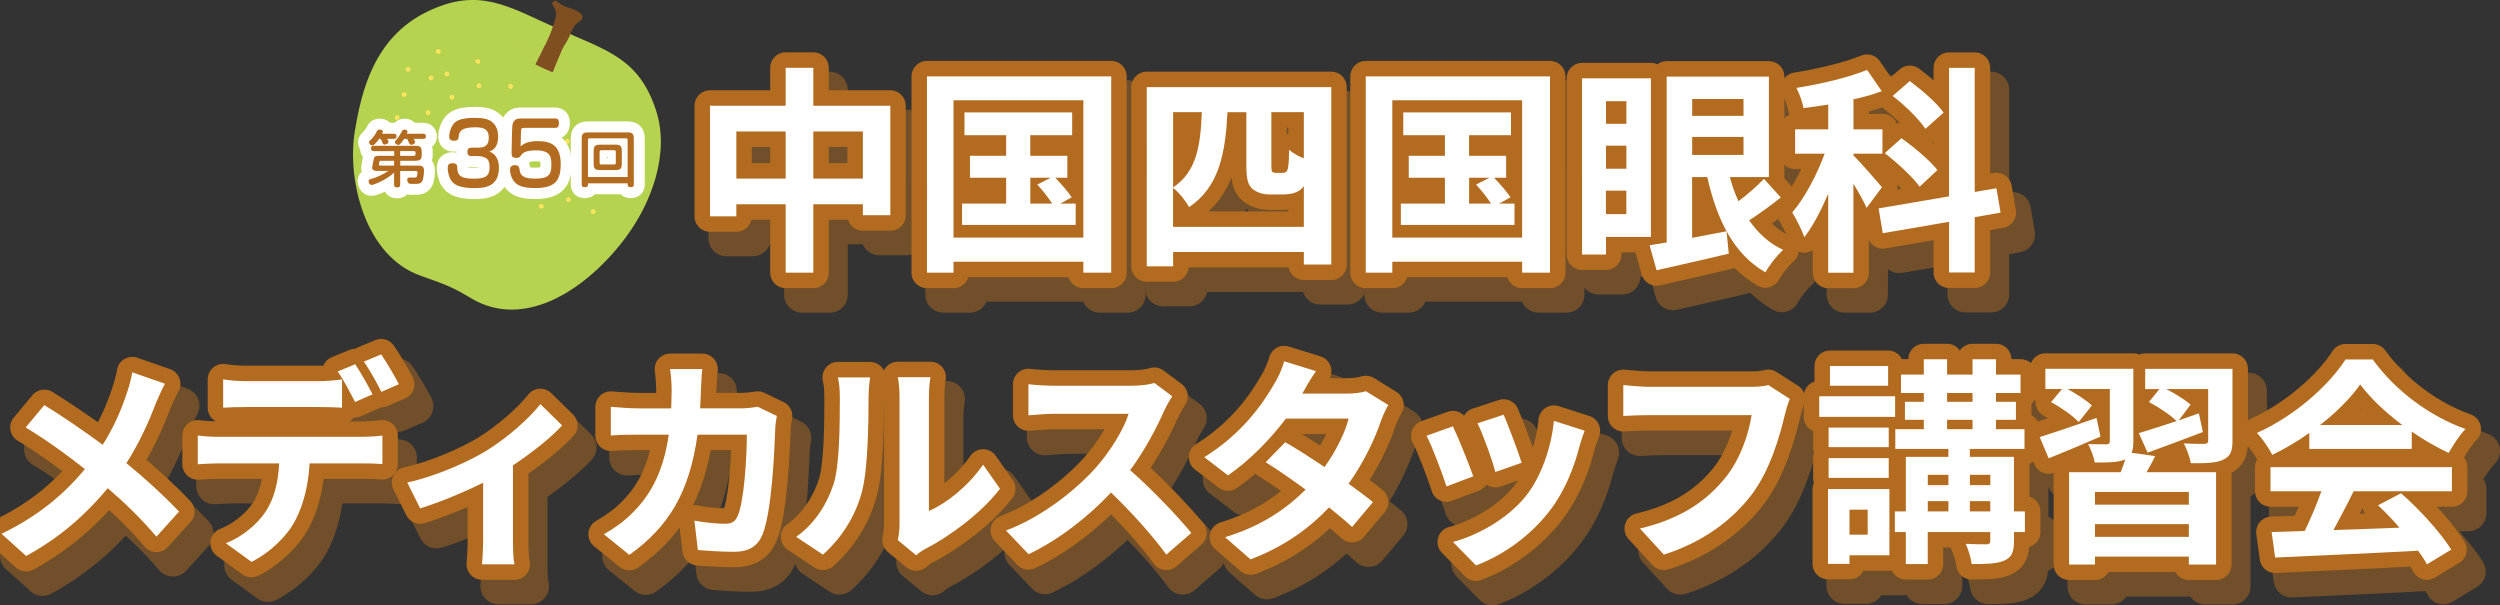 <?xml version="1.0" encoding="UTF-8"?>
<svg xmlns="http://www.w3.org/2000/svg" viewBox="0 0 484.97 117.44">
  <rect x="0" y="0" width="484.97" height="117.44" fill="#333333" stroke="none"/>
  <defs>
    <style>
      .cls-1 {
        fill: #ffe45f;
      }

      .cls-2 {
        stroke-width: 7px;
      }

      .cls-2, .cls-3 {
        fill: #b36c1f;
      }

      .cls-2, .cls-4 {
        stroke: #b36c1f;
      }

      .cls-2, .cls-4, .cls-5 {
        stroke-linejoin: round;
      }

      .cls-6 {
        fill: #fff;
      }

      .cls-7 {
        fill: #804f21;
      }

      .cls-8 {
        isolation: isolate;
      }

      .cls-9, .cls-10 {
        fill: #b6d350;
      }

      .cls-4 {
        stroke-width: 6px;
      }

      .cls-4, .cls-5 {
        fill: none;
      }

      .cls-5 {
        stroke: #fff;
        stroke-linecap: round;
        stroke-width: 4.25px;
      }

      .cls-11 {
        opacity: .48;
      }

      .cls-10 {
        mix-blend-mode: multiply;
        opacity: .5;
      }
    </style>
  </defs>
  <g class="cls-8">
    <g id="_レイヤー_2" data-name="レイヤー 2">
      <g id="moji">
        <g>
          <g>
            <g>
              <path class="cls-9" d="M121.67,45.67c-7.53,10.31-19.81,18.52-30.34,12.15-2.97-1.79-4.28-2.43-9.74-4.34-10.78-3.78-14.32-18.61-12.75-28.06,1.29-7.77,3.73-18.15,14.03-23.15,10.03-4.87,15.65-1.04,25.25,3.26,9.6,4.3,15.85,5.72,19.16,15.94,2.72,8.43-1.04,17.94-5.62,24.2Z"/>
              <path class="cls-10" d="M115.33,15.01c-.55,1.22-4.78.51-9.46-1.59s-8.03-4.79-7.48-6.01,4.22.74,8.9,2.84c4.68,2.1,8.59,3.54,8.04,4.76Z"/>
              <g>
                <path class="cls-1" d="M85.46,10.17c-.1.23-.38.33-.61.23s-.33-.38-.23-.61.38-.33.61-.23.33.38.23.61Z"/>
                <path class="cls-1" d="M87.12,14.53c-.1.23-.38.33-.61.23s-.33-.38-.23-.61.38-.33.61-.23.33.38.23.61Z"/>
                <path class="cls-1" d="M93.34,16.82c-.1.23-.38.33-.61.23s-.33-.38-.23-.61.38-.33.61-.23.33.38.23.61Z"/>
                <path class="cls-1" d="M93.13,12.11c-.1.23-.38.33-.61.23s-.33-.38-.23-.61.38-.33.61-.23.33.38.23.61Z"/>
                <path class="cls-1" d="M78.83,18.54c-.1.23-.38.33-.61.23s-.33-.38-.23-.61.37-.33.61-.23.33.38.23.61Z"/>
                <path class="cls-1" d="M83.46,22.05c-.1.23-.38.33-.61.23s-.33-.37-.23-.61.37-.33.61-.23.33.38.23.61Z"/>
                <path class="cls-1" d="M98.37,23.14c-.1.23-.38.33-.61.23s-.33-.38-.23-.61.38-.33.61-.23.33.38.23.61Z"/>
                <path class="cls-1" d="M87.92,18.47c.21.14.27.42.13.64-.14.21-.42.27-.64.13-.21-.14-.27-.42-.13-.64.14-.21.42-.27.64-.13Z"/>
                <path class="cls-1" d="M84.04,15.3c-.1.23-.38.33-.61.23s-.33-.38-.23-.61.38-.33.61-.23.33.38.23.61Z"/>
                <path class="cls-1" d="M82.08,27.12c-.1.23-.38.33-.61.23s-.33-.38-.23-.61.38-.33.61-.23.33.38.23.61Z"/>
                <path class="cls-1" d="M92.14,28.16c-.1.23-.37.33-.61.23s-.33-.38-.23-.61.38-.33.61-.23.33.38.23.61Z"/>
                <path class="cls-1" d="M99.47,16.95c-.1.23-.38.33-.61.23s-.33-.38-.23-.61.38-.33.61-.23.33.38.23.61Z"/>
                <path class="cls-1" d="M90.1,23.85c-.1.23-.38.33-.61.23s-.33-.38-.23-.61.38-.33.61-.23.33.38.23.61Z"/>
                <path class="cls-1" d="M77.46,22.99c-.1.23-.38.33-.61.23s-.33-.38-.23-.61.38-.33.61-.23.33.38.23.61Z"/>
                <path class="cls-1" d="M94.02,21.7c-.1.23-.38.33-.61.23s-.33-.37-.23-.61.38-.33.61-.23.33.37.23.61Z"/>
                <path class="cls-1" d="M87.35,25.84c-.1.23-.38.33-.61.23s-.33-.38-.23-.61.37-.33.61-.23.33.38.23.61Z"/>
                <path class="cls-1" d="M79.58,13.63c-.1.23-.38.33-.61.23s-.33-.38-.23-.61.38-.33.61-.23.33.38.23.61Z"/>
              </g>
              <g>
                <path class="cls-1" d="M108.81,23.26c-.1.23-.38.33-.61.23s-.33-.38-.23-.61.38-.33.61-.23.33.38.23.61Z"/>
                <path class="cls-1" d="M110.47,27.62c-.1.23-.38.33-.61.23s-.33-.38-.23-.61.37-.33.61-.23.33.37.23.61Z"/>
                <path class="cls-1" d="M116.69,29.91c-.1.23-.37.33-.61.23s-.33-.37-.23-.61.37-.33.61-.23.33.38.23.61Z"/>
                <path class="cls-1" d="M116.47,25.2c-.1.23-.38.33-.61.23s-.33-.38-.23-.61.38-.33.61-.23.33.38.23.61Z"/>
                <path class="cls-1" d="M102.18,31.63c-.1.23-.38.33-.61.23s-.33-.38-.23-.61.37-.33.61-.23.33.38.23.61Z"/>
                <path class="cls-1" d="M106.81,35.15c-.1.23-.37.33-.61.23s-.33-.38-.23-.61.38-.33.61-.23.33.38.23.61Z"/>
                <path class="cls-1" d="M121.71,36.24c-.1.23-.38.33-.61.23s-.33-.38-.23-.61.38-.33.61-.23.33.37.23.61Z"/>
                <path class="cls-1" d="M111.26,31.56c.21.14.27.42.13.64-.14.21-.42.27-.64.13-.21-.14-.27-.42-.13-.64.14-.21.42-.27.64-.13Z"/>
                <path class="cls-1" d="M107.39,28.39c-.1.23-.37.33-.61.23s-.33-.37-.23-.61.38-.33.61-.23.33.38.23.61Z"/>
                <path class="cls-1" d="M105.42,40.21c-.1.23-.38.33-.61.23s-.33-.38-.23-.61.37-.33.61-.23.33.38.23.61Z"/>
                <path class="cls-1" d="M115.48,41.25c-.1.23-.38.33-.61.23s-.33-.38-.23-.61.38-.33.61-.23.33.38.23.61Z"/>
                <path class="cls-1" d="M122.81,30.04c-.1.23-.38.33-.61.23s-.33-.38-.23-.61.38-.33.61-.23.33.38.23.61Z"/>
                <path class="cls-1" d="M113.45,36.94c-.1.23-.38.33-.61.23s-.33-.38-.23-.61.38-.33.61-.23.33.38.23.61Z"/>
                <circle class="cls-1" cx="100.39" cy="35.89" r=".46" transform="translate(26.31 112.56) rotate(-65.66)"/>
                <path class="cls-1" d="M117.37,34.79c-.1.23-.38.33-.61.23s-.33-.38-.23-.61.38-.33.61-.23.33.38.23.61Z"/>
                <path class="cls-1" d="M110.69,38.93c-.1.23-.38.33-.61.23s-.33-.38-.23-.61.38-.33.61-.23.33.38.23.61Z"/>
                <path class="cls-1" d="M102.92,26.72c-.1.23-.38.33-.61.23s-.33-.38-.23-.61.38-.33.61-.23.33.38.23.61Z"/>
              </g>
              <g>
                <path class="cls-7" d="M108.78,10.18c-.4-.18-.81-.36-1.22-.54-.63-.28-1.24-.56-1.84-.84-.56,1.18-1.21,2.48-1.83,3.68.63.32,1.29.64,1.97.94.45.2.9.39,1.34.57.53-1.34,1.09-2.73,1.58-3.82Z"/>
                <path class="cls-7" d="M110.3,1.49c-2.21-.66-2.35-1.74-2.82-1.27-.48.47-.54.21.04,1.31.58,1.1.48,1.51-.51,4.33-.25.72-.72,1.77-1.28,2.94-.56,1.18-1.21,2.48-1.83,3.68.63.32,1.29.64,1.97.94.45.2.9.39,1.34.57.53-1.34,1.09-2.73,1.58-3.82.32-.7.61-1.27.85-1.62,1.28-1.86,1.15-3.36,2.64-4.29,1.49-.93.55-2.03-1.97-2.78Z"/>
              </g>
            </g>
            <g>
              <g>
                <path class="cls-6" d="M76.46,33.47c-1.58,1.52-4.05,2.41-4.37,2.41-.46,0-.59-.57-.59-.74,0-.3.19-.34.55-.44.84-.23,2.11-.75,3.29-1.54h-2.25c-.49,0-.9-.17-.9-.65,0-.21.26-1.46.32-1.71.11-.47.36-.57.95-.57h3.01v-.91h-3.75c-.44,0-.74,0-.74-.55,0-.49.36-.49.74-.49h7.87c1.22,0,1.23.49,1.23,1.6,0,1.19-.36,1.31-1.41,1.31h-2.76v.94h3.58c.9,0,1.02.47,1.02.96,0,.32-.07,1.71-.39,2.14-.28.38-.64.44-1.14.44h-1.03c-.45,0-.69-.33-.69-.78,0-.43.24-.45.79-.45h.64c.25,0,.36-.02.41-.12.08-.13.15-.74.15-.84,0-.24-.15-.31-.3-.31h-3.06v2.42c0,.49,0,.76-.63.76-.55,0-.55-.34-.55-.76v-2.11ZM73.54,26.96c-.13.19-.38.55-.78.94-.18.17-.34.31-.57.31-.32,0-.6-.34-.6-.61,0-.14.02-.21.36-.51.46-.42.93-1.12,1.1-1.51.17-.37.27-.44.62-.44.27,0,.59.09.59.4,0,.12-.09.34-.13.4h2.05c.42,0,.74,0,.74.53,0,.47-.37.47-.74.47h-1.07c.19.31.26.43.26.57,0,.4-.55.53-.74.53-.25,0-.37-.13-.47-.4-.06-.13-.15-.43-.3-.7h-.32ZM76.46,31.19h-2.59c-.13,0-.24.05-.27.19-.02.09-.11.44-.11.52,0,.19.17.23.26.23h2.7v-.94ZM78.38,26.96c-.24.37-.43.62-.57.78-.2.24-.32.37-.56.37-.32,0-.65-.27-.65-.58,0-.11.04-.17.28-.44.37-.39.78-1.02,1-1.45.15-.33.24-.49.59-.49.24,0,.57.06.57.39,0,.09-.05.26-.11.4h2.94c.43,0,.75,0,.75.53,0,.47-.37.47-.75.47h-1.63c.21.37.27.46.27.63,0,.39-.52.52-.7.52-.15,0-.33-.08-.44-.31-.13-.27-.33-.71-.39-.84h-.62ZM77.63,30.23h2.68c.23,0,.3-.17.3-.31v-.3c0-.24-.15-.31-.3-.31h-2.68v.91Z"/>
                <path class="cls-6" d="M91.69,30.28c-.53,0-1.02,0-1.02-.81s.5-.83,1.02-.83h.96c1.07,0,2.17-.17,2.17-1.92,0-1.51-.78-2.03-2.61-2.03-2.75,0-3.14.83-3.22,1.76-.05.61-.23.85-.9.85-.79,0-.96-.39-.96-.8,0-.7.29-1.63.67-2.22.52-.83,1.53-1.42,4.24-1.42,1.65,0,2.64.22,3.29.7,1.02.73,1.3,1.93,1.3,2.93,0,2.02-.93,2.66-1.71,2.9.47.19,1.86.73,1.86,3.17,0,3.75-2.88,3.93-4.73,3.93-2.96,0-4.01-.68-4.56-1.54-.52-.81-.64-1.88-.64-2.37,0-.59.23-.92.9-.92.82,0,.95.37.95.75.02,1.41.37,2.25,3.16,2.25,2.17,0,3.11-.39,3.11-2.19,0-.93-.2-1.61-.84-1.88-.46-.2-.88-.31-1.48-.31h-.96Z"/>
                <path class="cls-6" d="M99.35,25.41c.01-1.03.03-1.54.41-1.97.4-.46.85-.46,1.62-.46h6.04c.56,0,1.01,0,1.01.88,0,.95-.4.95-1.01.95h-5.74c-.56,0-.59.12-.61.68l-.08,2.92c.63-.61,1.54-1.03,3.39-1.03,2.41,0,4.39.73,4.39,4.44,0,3.14-1.01,4.66-4.93,4.66-2.06,0-3.42-.32-4.18-1.37-.59-.8-.72-1.7-.72-2.17s.18-.9.92-.9c.66,0,.88.27.93.88.11,1.32,1.11,1.73,2.97,1.73,2.32,0,3.2-.49,3.2-2.56,0-1.51-.06-2.92-2.93-2.92-1.69,0-2.52.31-2.93.93-.24.37-.4.53-.9.53-.96,0-.96-.36-.95-1.22l.08-4Z"/>
                <path class="cls-6" d="M122.96,35.56c0,.49,0,.75-.65.75-.56,0-.56-.33-.56-.75h-7.69c0,.49,0,.75-.65.75-.57,0-.57-.32-.57-.75v-8.65c0-1.15.46-1.23,1.41-1.23h7.47c1.16,0,1.23.46,1.23,1.41v8.47ZM121.75,27.14c0-.14-.06-.31-.3-.31h-7.08c-.14,0-.31.07-.31.31v7.19h7.69v-7.19ZM115.16,29.29c0-1.15.45-1.23,1.4-1.23h2.84c1.16,0,1.23.46,1.23,1.41v2.29c0,1.15-.45,1.23-1.4,1.23h-2.84c-1.16,0-1.23-.46-1.23-1.41v-2.29ZM116.63,29.14c-.14,0-.31.07-.31.31v2.15c0,.14.07.31.31.31h2.52c.14,0,.31-.07.31-.31v-2.15c0-.14-.07-.31-.31-.31h-2.52Z"/>
              </g>
              <g>
                <path class="cls-5" d="M76.46,33.47c-1.58,1.52-4.05,2.41-4.37,2.41-.46,0-.59-.57-.59-.74,0-.3.19-.34.55-.44.84-.23,2.11-.75,3.29-1.54h-2.25c-.49,0-.9-.17-.9-.65,0-.21.26-1.46.32-1.71.11-.47.36-.57.95-.57h3.01v-.91h-3.75c-.44,0-.74,0-.74-.55,0-.49.36-.49.74-.49h7.87c1.22,0,1.23.49,1.23,1.6,0,1.19-.36,1.31-1.41,1.31h-2.76v.94h3.58c.9,0,1.02.47,1.02.96,0,.32-.07,1.71-.39,2.14-.28.38-.64.44-1.14.44h-1.03c-.45,0-.69-.33-.69-.78,0-.43.24-.45.79-.45h.64c.25,0,.36-.02.41-.12.08-.13.15-.74.15-.84,0-.24-.15-.31-.3-.31h-3.06v2.42c0,.49,0,.76-.63.76-.55,0-.55-.34-.55-.76v-2.11ZM73.54,26.96c-.13.19-.38.55-.78.94-.18.17-.34.31-.57.31-.32,0-.6-.34-.6-.61,0-.14.02-.21.36-.51.46-.42.93-1.12,1.1-1.51.17-.37.27-.44.62-.44.27,0,.59.09.59.4,0,.12-.09.34-.13.4h2.05c.42,0,.74,0,.74.53,0,.47-.37.47-.74.47h-1.07c.19.31.26.43.26.57,0,.4-.55.53-.74.53-.25,0-.37-.13-.47-.4-.06-.13-.15-.43-.3-.7h-.32ZM76.46,31.19h-2.59c-.13,0-.24.05-.27.19-.02.09-.11.44-.11.52,0,.19.17.23.26.23h2.7v-.94ZM78.38,26.96c-.24.37-.43.62-.57.78-.2.24-.32.37-.56.37-.32,0-.65-.27-.65-.58,0-.11.04-.17.28-.44.37-.39.78-1.02,1-1.45.15-.33.24-.49.59-.49.24,0,.57.06.57.39,0,.09-.05.26-.11.4h2.94c.43,0,.75,0,.75.53,0,.47-.37.47-.75.47h-1.63c.21.37.27.46.27.63,0,.39-.52.52-.7.52-.15,0-.33-.08-.44-.31-.13-.27-.33-.71-.39-.84h-.62ZM77.63,30.23h2.68c.23,0,.3-.17.3-.31v-.3c0-.24-.15-.31-.3-.31h-2.68v.91Z"/>
                <path class="cls-5" d="M91.69,30.28c-.53,0-1.02,0-1.02-.81s.5-.83,1.02-.83h.96c1.07,0,2.17-.17,2.17-1.92,0-1.51-.78-2.03-2.61-2.03-2.75,0-3.14.83-3.22,1.76-.05.61-.23.85-.9.85-.79,0-.96-.39-.96-.8,0-.7.29-1.63.67-2.22.52-.83,1.53-1.42,4.24-1.42,1.65,0,2.64.22,3.29.7,1.02.73,1.3,1.93,1.3,2.93,0,2.02-.93,2.66-1.71,2.9.47.19,1.86.73,1.86,3.17,0,3.75-2.88,3.93-4.73,3.93-2.96,0-4.01-.68-4.56-1.54-.52-.81-.64-1.88-.64-2.37,0-.59.23-.92.9-.92.82,0,.95.37.95.75.02,1.41.37,2.25,3.16,2.25,2.17,0,3.11-.39,3.11-2.19,0-.93-.2-1.61-.84-1.88-.46-.2-.88-.31-1.48-.31h-.96Z"/>
                <path class="cls-5" d="M99.35,25.41c.01-1.03.03-1.54.41-1.97.4-.46.85-.46,1.62-.46h6.04c.56,0,1.01,0,1.01.88,0,.95-.4.95-1.01.95h-5.74c-.56,0-.59.12-.61.68l-.08,2.92c.63-.61,1.54-1.03,3.39-1.03,2.41,0,4.39.73,4.39,4.44,0,3.14-1.01,4.66-4.93,4.66-2.06,0-3.42-.32-4.18-1.37-.59-.8-.72-1.7-.72-2.17s.18-.9.92-.9c.66,0,.88.27.93.88.11,1.32,1.11,1.73,2.97,1.73,2.32,0,3.2-.49,3.2-2.56,0-1.51-.06-2.92-2.93-2.92-1.69,0-2.52.31-2.93.93-.24.37-.4.53-.9.53-.96,0-.96-.36-.95-1.22l.08-4Z"/>
                <path class="cls-5" d="M122.96,35.56c0,.49,0,.75-.65.75-.56,0-.56-.33-.56-.75h-7.69c0,.49,0,.75-.65.75-.57,0-.57-.32-.57-.75v-8.65c0-1.15.46-1.23,1.41-1.23h7.47c1.16,0,1.23.46,1.23,1.41v8.47ZM121.75,27.14c0-.14-.06-.31-.3-.31h-7.08c-.14,0-.31.07-.31.31v7.19h7.69v-7.19ZM115.16,29.29c0-1.15.45-1.23,1.4-1.23h2.84c1.16,0,1.23.46,1.23,1.41v2.29c0,1.15-.45,1.23-1.4,1.23h-2.84c-1.16,0-1.23-.46-1.23-1.41v-2.29ZM116.63,29.14c-.14,0-.31.07-.31.31v2.15c0,.14.07.31.31.31h2.52c.14,0,.31-.07.31-.31v-2.15c0-.14-.07-.31-.31-.31h-2.52Z"/>
              </g>
              <g>
                <path class="cls-3" d="M76.46,33.47c-1.58,1.52-4.05,2.41-4.37,2.41-.46,0-.59-.57-.59-.74,0-.3.19-.34.55-.44.84-.23,2.11-.75,3.29-1.54h-2.25c-.49,0-.9-.17-.9-.65,0-.21.26-1.46.32-1.71.11-.47.36-.57.95-.57h3.01v-.91h-3.75c-.44,0-.74,0-.74-.55,0-.49.36-.49.74-.49h7.87c1.22,0,1.23.49,1.23,1.6,0,1.19-.36,1.31-1.41,1.31h-2.76v.94h3.58c.9,0,1.02.47,1.02.96,0,.32-.07,1.71-.39,2.14-.28.38-.64.44-1.14.44h-1.03c-.45,0-.69-.33-.69-.78,0-.43.24-.45.79-.45h.64c.25,0,.36-.02.41-.12.08-.13.15-.74.15-.84,0-.24-.15-.31-.3-.31h-3.06v2.42c0,.49,0,.76-.63.76-.55,0-.55-.34-.55-.76v-2.11ZM73.54,26.96c-.13.19-.38.55-.78.94-.18.17-.34.31-.57.31-.32,0-.6-.34-.6-.61,0-.14.02-.21.36-.51.46-.42.93-1.12,1.1-1.51.17-.37.27-.44.62-.44.27,0,.59.09.59.4,0,.12-.09.34-.13.4h2.05c.42,0,.74,0,.74.53,0,.47-.37.47-.74.47h-1.07c.19.31.26.43.26.57,0,.4-.55.53-.74.53-.25,0-.37-.13-.47-.4-.06-.13-.15-.43-.3-.7h-.32ZM76.46,31.19h-2.59c-.13,0-.24.05-.27.19-.02.09-.11.44-.11.52,0,.19.17.23.26.23h2.7v-.94ZM78.38,26.96c-.24.37-.43.62-.57.78-.2.24-.32.37-.56.37-.32,0-.65-.27-.65-.58,0-.11.04-.17.28-.44.37-.39.78-1.02,1-1.45.15-.33.24-.49.59-.49.24,0,.57.06.57.39,0,.09-.05.26-.11.4h2.94c.43,0,.75,0,.75.53,0,.47-.37.47-.75.47h-1.63c.21.37.27.46.27.63,0,.39-.52.52-.7.52-.15,0-.33-.08-.44-.31-.13-.27-.33-.71-.39-.84h-.62ZM77.63,30.23h2.68c.23,0,.3-.17.3-.31v-.3c0-.24-.15-.31-.3-.31h-2.68v.91Z"/>
                <path class="cls-3" d="M91.69,30.28c-.53,0-1.02,0-1.02-.81s.5-.83,1.02-.83h.96c1.07,0,2.17-.17,2.17-1.92,0-1.51-.78-2.03-2.61-2.03-2.75,0-3.14.83-3.22,1.76-.05.61-.23.85-.9.85-.79,0-.96-.39-.96-.8,0-.7.29-1.63.67-2.22.52-.83,1.53-1.42,4.24-1.42,1.65,0,2.64.22,3.29.7,1.02.73,1.3,1.93,1.3,2.93,0,2.02-.93,2.66-1.71,2.9.47.19,1.86.73,1.86,3.17,0,3.75-2.88,3.93-4.73,3.93-2.96,0-4.01-.68-4.56-1.54-.52-.81-.64-1.88-.64-2.37,0-.59.23-.92.9-.92.82,0,.95.37.95.75.02,1.41.37,2.25,3.16,2.25,2.17,0,3.11-.39,3.11-2.19,0-.93-.2-1.61-.84-1.88-.46-.2-.88-.31-1.48-.31h-.96Z"/>
                <path class="cls-3" d="M99.35,25.41c.01-1.03.03-1.54.41-1.97.4-.46.85-.46,1.62-.46h6.04c.56,0,1.01,0,1.01.88,0,.95-.4.95-1.01.95h-5.74c-.56,0-.59.12-.61.68l-.08,2.92c.63-.61,1.54-1.03,3.39-1.03,2.41,0,4.39.73,4.39,4.44,0,3.14-1.01,4.66-4.93,4.66-2.06,0-3.42-.32-4.18-1.37-.59-.8-.72-1.7-.72-2.17s.18-.9.92-.9c.66,0,.88.27.93.88.11,1.32,1.11,1.73,2.97,1.73,2.32,0,3.2-.49,3.2-2.56,0-1.51-.06-2.92-2.93-2.92-1.69,0-2.52.31-2.93.93-.24.37-.4.53-.9.53-.96,0-.96-.36-.95-1.22l.08-4Z"/>
                <path class="cls-3" d="M122.96,35.56c0,.49,0,.75-.65.75-.56,0-.56-.33-.56-.75h-7.69c0,.49,0,.75-.65.75-.57,0-.57-.32-.57-.75v-8.65c0-1.15.46-1.23,1.41-1.23h7.47c1.16,0,1.23.46,1.23,1.41v8.47ZM121.75,27.14c0-.14-.06-.31-.3-.31h-7.08c-.14,0-.31.07-.31.31v7.19h7.69v-7.19ZM115.16,29.29c0-1.15.45-1.23,1.4-1.23h2.84c1.16,0,1.23.46,1.23,1.41v2.29c0,1.15-.45,1.23-1.4,1.23h-2.84c-1.16,0-1.23-.46-1.23-1.41v-2.29ZM116.63,29.14c-.14,0-.31.07-.31.31v2.15c0,.14.07.31.31.31h2.52c.14,0,.31-.07.31-.31v-2.15c0-.14-.07-.31-.31-.31h-2.52Z"/>
              </g>
            </g>
          </g>
          <g>
            <g class="cls-11">
              <g>
                <path class="cls-2" d="M175.9,24.78v21.23h-5.32v-2.13h-9.62v13.28h-5.36v-13.28h-9.57v2.34h-5.11v-21.45h14.68v-7.36h5.36v7.36h14.93ZM155.6,38.9v-9.15h-9.57v9.15h9.57ZM170.58,38.9v-9.15h-9.62v9.15h9.62Z"/>
                <path class="cls-2" d="M218.75,19.07v38.08h-5.4v-2.13h-25.19v2.13h-5.15V19.07h35.74ZM213.35,50.35v-26.64h-25.19v26.64h25.19ZM211.86,43.75v4.13h-22.04v-4.13h8.55v-5.02h-7.02v-4.25h7.02v-4h-8.08v-4.43h20.89v4.43h-8.13v4h7.19v4.25h-2.34c1.15,1.19,2.51,2.77,3.19,3.79l-2.21,1.23h2.98ZM203.05,43.75h4.26c-.72-1.15-1.91-2.6-2.89-3.7l2.6-1.32h-3.96v5.02Z"/>
                <path class="cls-2" d="M261.44,21.16v34.42h-5.32v-2.43h-25.36v2.77h-5.11V21.16h35.79ZM256.12,48.26v-7.91c-.34.51-.81.89-1.4,1.15-.64.3-1.74.47-2.6.47h-2.72c-1.15,0-2.47-.38-3.28-1.11-.77-.72-1.15-1.66-1.15-4.55v-10.3h-3.66c-.43,8.09-1.62,14.47-7.45,18.42-.64-1.19-1.96-2.85-3.11-3.74v7.57h25.36ZM230.76,26.01v14.6c4.6-3.06,5.32-8.17,5.57-14.6h-5.57ZM256.12,26.01h-6.3v10.43c0,.64.04,1.02.17,1.15.17.13.38.21.68.21h1.11c.3,0,.64-.04.81-.13.21-.13.38-.38.47-.94.13-.55.17-1.83.21-3.45.6.64,1.79,1.28,2.85,1.7v-8.98Z"/>
                <path class="cls-2" d="M303.87,19.07v38.08h-5.4v-2.13h-25.19v2.13h-5.15V19.07h35.74ZM298.47,50.35v-26.64h-25.19v26.64h25.19ZM296.98,43.75v4.13h-22.04v-4.13h8.55v-5.02h-7.02v-4.25h7.02v-4h-8.08v-4.43h20.89v4.43h-8.13v4h7.19v4.25h-2.34c1.15,1.19,2.51,2.77,3.19,3.79l-2.21,1.23h2.98ZM288.17,43.75h4.26c-.72-1.15-1.91-2.6-2.89-3.7l2.6-1.32h-3.96v5.02Z"/>
                <path class="cls-2" d="M314.73,50.22v3.4h-4.64V19.46h13.36v30.76h-8.72ZM314.73,23.88v4.38h3.96v-4.38h-3.96ZM314.73,36.99h3.96v-4.47h-3.96v4.47ZM318.69,45.8v-4.55h-3.96v4.55h3.96ZM348.64,42.56c-1.91,1.53-4.21,3.19-6.13,4.43,1.7,2.47,3.87,4.47,6.6,5.74-1.15.98-2.68,2.94-3.45,4.34-6.13-3.49-9.4-10.13-11.28-18.47h-2.94v11.79c2.17-.43,4.43-.85,6.68-1.28l.43,4.34c-4.89,1.19-10,2.3-14,3.23l-1.36-4.85c.98-.17,2.08-.34,3.32-.55V19.12h19.83v19.49h-7.57c.43,1.66.98,3.23,1.66,4.68,1.74-1.28,3.66-2.98,4.94-4.34l3.28,3.62ZM331.45,23.46v3.28h9.96v-3.28h-9.96ZM331.45,34.31h9.96v-3.49h-9.96v3.49Z"/>
                <path class="cls-2" d="M365.29,44.56c-.51-1.19-1.53-2.98-2.55-4.68v17.28h-4.89v-15.32c-1.4,3.28-2.98,6.3-4.64,8.43-.47-1.45-1.57-3.53-2.34-4.81,2.38-2.72,4.77-7.28,6.3-11.4h-5.74v-4.72h6.43v-4.81c-1.66.26-3.23.51-4.81.68-.17-1.15-.81-2.81-1.36-3.91,4.85-.77,10.17-2.04,13.7-3.49l2.85,4.13c-1.66.64-3.53,1.15-5.49,1.57v5.83h5.62v4.72h-5.62v.34c1.23,1.19,4.72,5.19,5.53,6.17l-2.98,4ZM386.26,46.39v10.72h-4.98v-9.83l-12.85,2.21-.81-4.81,13.66-2.34v-24.93h4.98v24.08l4.21-.72.81,4.72-5.02.89ZM375.58,40.48c-1.32-1.87-4.3-4.6-6.77-6.51l3.23-2.89c2.43,1.7,5.57,4.34,6.98,6.17l-3.45,3.23ZM376.69,29.24c-1.19-1.83-3.96-4.55-6.34-6.38l3.32-2.89c2.3,1.74,5.28,4.25,6.55,6.13l-3.53,3.15Z"/>
              </g>
            </g>
            <g>
              <g>
                <path class="cls-4" d="M172.71,20.52v21.23h-5.32v-2.13h-9.62v13.28h-5.36v-13.28h-9.57v2.34h-5.11v-21.45h14.68v-7.36h5.36v7.36h14.93ZM152.41,34.65v-9.15h-9.57v9.15h9.57ZM167.39,34.65v-9.15h-9.62v9.15h9.62Z"/>
                <path class="cls-4" d="M215.56,14.82v38.08h-5.4v-2.13h-25.19v2.13h-5.15V14.82h35.74ZM210.16,46.09v-26.64h-25.19v26.64h25.19ZM208.67,39.5v4.13h-22.04v-4.13h8.55v-5.02h-7.02v-4.25h7.02v-4h-8.08v-4.43h20.89v4.43h-8.13v4h7.19v4.25h-2.34c1.15,1.19,2.51,2.77,3.19,3.79l-2.21,1.23h2.98ZM199.86,39.5h4.26c-.72-1.15-1.91-2.6-2.89-3.7l2.6-1.32h-3.96v5.02Z"/>
                <path class="cls-4" d="M258.25,16.9v34.42h-5.32v-2.43h-25.36v2.77h-5.11V16.9h35.79ZM252.93,44.01v-7.91c-.34.51-.81.89-1.4,1.15-.64.3-1.74.47-2.6.47h-2.72c-1.15,0-2.47-.38-3.28-1.11-.77-.72-1.15-1.66-1.15-4.55v-10.3h-3.66c-.43,8.09-1.62,14.47-7.45,18.42-.64-1.19-1.96-2.85-3.11-3.74v7.57h25.36ZM227.57,21.75v14.6c4.6-3.06,5.32-8.17,5.57-14.6h-5.57ZM252.93,21.75h-6.3v10.43c0,.64.04,1.02.17,1.15.17.13.38.21.68.21h1.11c.3,0,.64-.04.81-.13.21-.13.38-.38.47-.94.13-.55.17-1.83.21-3.45.6.64,1.79,1.28,2.85,1.7v-8.98Z"/>
                <path class="cls-4" d="M300.68,14.82v38.08h-5.4v-2.13h-25.19v2.13h-5.15V14.82h35.74ZM295.28,46.09v-26.64h-25.19v26.64h25.19ZM293.79,39.5v4.13h-22.04v-4.13h8.55v-5.02h-7.02v-4.25h7.02v-4h-8.08v-4.43h20.89v4.43h-8.13v4h7.19v4.25h-2.34c1.15,1.19,2.51,2.77,3.19,3.79l-2.21,1.23h2.98ZM284.98,39.5h4.26c-.72-1.15-1.91-2.6-2.89-3.7l2.6-1.32h-3.96v5.02Z"/>
                <path class="cls-4" d="M311.54,45.97v3.4h-4.64V15.2h13.36v30.76h-8.72ZM311.54,19.63v4.38h3.96v-4.38h-3.96ZM311.54,32.73h3.96v-4.47h-3.96v4.47ZM315.49,41.54v-4.55h-3.96v4.55h3.96ZM345.45,38.31c-1.91,1.53-4.21,3.19-6.13,4.43,1.7,2.47,3.87,4.47,6.6,5.74-1.15.98-2.68,2.94-3.45,4.34-6.13-3.49-9.4-10.13-11.28-18.47h-2.94v11.79c2.17-.43,4.43-.85,6.68-1.28l.43,4.34c-4.89,1.19-10,2.3-14,3.23l-1.36-4.85c.98-.17,2.08-.34,3.32-.55V14.86h19.83v19.49h-7.57c.43,1.66.98,3.23,1.66,4.68,1.74-1.28,3.66-2.98,4.94-4.34l3.28,3.62ZM328.26,19.2v3.28h9.96v-3.28h-9.96ZM328.26,30.05h9.96v-3.49h-9.96v3.49Z"/>
                <path class="cls-4" d="M362.09,40.31c-.51-1.19-1.53-2.98-2.55-4.68v17.28h-4.89v-15.32c-1.4,3.28-2.98,6.3-4.64,8.43-.47-1.45-1.57-3.53-2.34-4.81,2.38-2.72,4.77-7.28,6.3-11.4h-5.74v-4.72h6.43v-4.81c-1.66.26-3.23.51-4.81.68-.17-1.15-.81-2.81-1.36-3.91,4.85-.77,10.17-2.04,13.7-3.49l2.85,4.13c-1.66.64-3.53,1.15-5.49,1.57v5.83h5.62v4.72h-5.62v.34c1.23,1.19,4.72,5.19,5.53,6.17l-2.98,4ZM383.07,42.14v10.72h-4.98v-9.83l-12.85,2.21-.81-4.81,13.66-2.34V13.16h4.98v24.08l4.21-.72.81,4.72-5.02.89ZM372.39,36.22c-1.32-1.87-4.3-4.6-6.77-6.51l3.23-2.89c2.43,1.7,5.57,4.34,6.98,6.17l-3.45,3.23ZM373.5,24.99c-1.19-1.83-3.96-4.55-6.34-6.38l3.32-2.89c2.3,1.74,5.28,4.25,6.55,6.13l-3.53,3.15Z"/>
              </g>
              <g>
                <path class="cls-6" d="M172.71,20.52v21.23h-5.32v-2.13h-9.62v13.28h-5.36v-13.28h-9.57v2.34h-5.11v-21.45h14.68v-7.36h5.36v7.36h14.93ZM152.41,34.65v-9.15h-9.57v9.15h9.57ZM167.39,34.65v-9.15h-9.62v9.15h9.62Z"/>
                <path class="cls-6" d="M215.56,14.82v38.08h-5.4v-2.13h-25.19v2.13h-5.15V14.82h35.74ZM210.16,46.09v-26.64h-25.19v26.64h25.19ZM208.67,39.5v4.13h-22.04v-4.13h8.55v-5.02h-7.02v-4.25h7.02v-4h-8.08v-4.43h20.89v4.43h-8.13v4h7.19v4.25h-2.34c1.15,1.19,2.51,2.77,3.19,3.79l-2.21,1.23h2.98ZM199.86,39.5h4.26c-.72-1.15-1.91-2.6-2.89-3.7l2.6-1.32h-3.96v5.02Z"/>
                <path class="cls-6" d="M258.25,16.9v34.42h-5.32v-2.43h-25.36v2.77h-5.11V16.9h35.79ZM252.93,44.01v-7.91c-.34.51-.81.89-1.4,1.15-.64.3-1.74.47-2.6.47h-2.72c-1.15,0-2.47-.38-3.28-1.11-.77-.72-1.15-1.66-1.15-4.55v-10.3h-3.66c-.43,8.09-1.62,14.47-7.45,18.42-.64-1.19-1.96-2.85-3.11-3.74v7.57h25.36ZM227.57,21.75v14.6c4.6-3.06,5.32-8.17,5.57-14.6h-5.57ZM252.93,21.75h-6.3v10.43c0,.64.04,1.02.17,1.15.17.13.38.21.68.21h1.11c.3,0,.64-.04.81-.13.21-.13.38-.38.47-.94.13-.55.17-1.83.21-3.45.6.64,1.79,1.28,2.85,1.7v-8.98Z"/>
                <path class="cls-6" d="M300.68,14.82v38.08h-5.4v-2.13h-25.19v2.13h-5.15V14.82h35.74ZM295.28,46.09v-26.64h-25.19v26.64h25.19ZM293.79,39.5v4.13h-22.04v-4.13h8.55v-5.02h-7.02v-4.25h7.02v-4h-8.08v-4.43h20.89v4.43h-8.13v4h7.19v4.25h-2.34c1.15,1.19,2.51,2.77,3.19,3.79l-2.21,1.23h2.98ZM284.98,39.5h4.26c-.72-1.15-1.91-2.6-2.89-3.7l2.6-1.32h-3.96v5.02Z"/>
                <path class="cls-6" d="M311.54,45.97v3.4h-4.64V15.2h13.36v30.76h-8.72ZM311.54,19.63v4.38h3.96v-4.38h-3.96ZM311.54,32.73h3.96v-4.47h-3.96v4.47ZM315.49,41.54v-4.55h-3.96v4.55h3.96ZM345.45,38.31c-1.91,1.53-4.21,3.19-6.13,4.43,1.7,2.47,3.87,4.47,6.6,5.74-1.15.98-2.68,2.94-3.45,4.34-6.13-3.49-9.4-10.13-11.28-18.47h-2.94v11.79c2.17-.43,4.43-.85,6.68-1.28l.43,4.34c-4.89,1.19-10,2.3-14,3.23l-1.36-4.85c.98-.17,2.08-.34,3.32-.55V14.86h19.83v19.49h-7.57c.43,1.66.98,3.23,1.66,4.68,1.74-1.28,3.66-2.98,4.94-4.34l3.28,3.62ZM328.26,19.2v3.28h9.96v-3.28h-9.96ZM328.26,30.05h9.96v-3.49h-9.96v3.49Z"/>
                <path class="cls-6" d="M362.09,40.31c-.51-1.19-1.53-2.98-2.55-4.68v17.28h-4.89v-15.32c-1.4,3.28-2.98,6.3-4.64,8.43-.47-1.45-1.57-3.53-2.34-4.81,2.38-2.72,4.77-7.28,6.3-11.4h-5.74v-4.72h6.43v-4.81c-1.66.26-3.23.51-4.81.68-.17-1.15-.81-2.81-1.36-3.91,4.85-.77,10.17-2.04,13.7-3.49l2.85,4.13c-1.66.64-3.53,1.15-5.49,1.57v5.83h5.62v4.72h-5.62v.34c1.23,1.19,4.72,5.19,5.53,6.17l-2.98,4ZM383.07,42.14v10.72h-4.98v-9.83l-12.85,2.21-.81-4.81,13.66-2.34V13.16h4.98v24.08l4.21-.72.81,4.72-5.02.89ZM372.39,36.22c-1.32-1.87-4.3-4.6-6.77-6.51l3.23-2.89c2.43,1.7,5.57,4.34,6.98,6.17l-3.45,3.23ZM373.5,24.99c-1.19-1.83-3.96-4.55-6.34-6.38l3.32-2.89c2.3,1.74,5.28,4.25,6.55,6.13l-3.53,3.15Z"/>
              </g>
            </g>
          </g>
        </g>
        <g>
          <g class="cls-11">
            <g>
              <path class="cls-2" d="M33.41,82.53c-1.28,3.36-3.19,7.66-5.7,11.57,3.74,3.06,7.32,6.34,10.21,9.4l-4.38,4.85c-2.98-3.49-6.04-6.47-9.45-9.4-3.74,4.51-8.64,9.23-15.83,13.15l-4.77-4.3c6.94-3.36,11.96-7.49,16.17-12.55-3.06-2.43-7.15-5.45-11.49-8.08l3.62-4.34c3.4,2.09,7.87,5.15,11.32,7.7,2.17-3.4,3.62-6.77,4.72-10.13.38-1.11.85-2.81,1.02-3.92l6.34,2.21c-.55.98-1.36,2.85-1.79,3.83Z"/>
              <path class="cls-2" d="M45.63,89h27.87c.89,0,2.77-.09,3.87-.25v5.53c-1.06-.09-2.68-.13-3.87-.13h-10.25c-.26,4.38-1.19,7.96-2.72,10.94-1.49,2.98-4.77,6.25-8.55,8.17l-4.98-3.62c3.02-1.15,6-3.57,7.7-6.09,1.74-2.64,2.47-5.83,2.64-9.4h-11.7c-1.23,0-2.89.09-4.08.17v-5.57c1.28.17,2.77.25,4.08.25ZM51.04,78.19h13.91c1.45,0,3.15-.13,4.6-.34v5.49c-1.45-.09-3.11-.13-4.6-.13h-13.91c-1.45,0-3.28.04-4.55.13v-5.49c1.36.21,3.11.34,4.55.34ZM75.46,80.74l-3.4,1.49c-.89-1.74-2.21-4.3-3.36-5.92l3.4-1.4c1.06,1.57,2.55,4.25,3.36,5.83ZM80.57,78.79l-3.4,1.49c-.89-1.79-2.25-4.25-3.4-5.87l3.36-1.4c1.11,1.62,2.68,4.3,3.45,5.79Z"/>
              <path class="cls-2" d="M97.42,91.77c4.13-2.51,8.43-6.34,10.6-9.11l4.21,4.13c-2,2.21-5.74,5.23-9.53,7.74v14.6c0,1.49.04,3.74.3,4.6h-6.3c.09-.85.21-3.11.21-4.6v-11.23c-3.74,1.87-8.51,3.83-12.21,4.98l-2.51-5.02c5.53-1.19,11.87-4.04,15.23-6.09Z"/>
              <path class="cls-2" d="M139.17,79.64c-.04,1.32-.09,2.6-.17,3.83h8c1.06,0,2.17-.13,3.19-.3l3.7,1.79c-.13.68-.3,1.79-.3,2.25-.17,4.6-.68,16.47-2.51,20.81-.94,2.17-2.55,3.28-5.49,3.28-2.43,0-4.98-.17-7.02-.34l-.68-5.7c2.08.38,4.3.6,5.96.6,1.36,0,1.96-.47,2.43-1.49,1.23-2.68,1.79-11.19,1.79-15.79h-9.57c-1.57,11.23-5.62,17.91-13.23,23.32l-4.94-4c1.74-.98,3.87-2.43,5.57-4.17,3.96-3.92,6.08-8.68,7.02-15.15h-5.62c-1.45,0-3.79,0-5.62.17v-5.57c1.79.17,4,.3,5.62.3h6.09c.04-1.19.09-2.43.09-3.7,0-.94-.13-2.89-.3-3.92h6.25c-.13.98-.21,2.77-.26,3.79Z"/>
              <path class="cls-2" d="M164.88,98.23c1.19-3.66,1.23-11.7,1.23-16.85,0-1.7-.13-2.85-.38-3.92h6.25c-.04.21-.3,2.09-.3,3.87,0,5.02-.13,14-1.28,18.3-1.28,4.81-3.96,8.98-7.57,12.21l-5.19-3.45c3.74-2.64,6.04-6.55,7.23-10.17ZM177.69,105.89v-24.81c0-1.91-.3-3.53-.34-3.66h6.34c-.04.13-.3,1.79-.3,3.7v22.25c3.45-1.49,7.66-4.85,10.51-8.98l3.28,4.68c-3.53,4.6-9.66,9.19-14.43,11.62-.94.51-1.45.94-1.83,1.28l-3.57-2.94c.17-.81.34-2,.34-3.15Z"/>
              <path class="cls-2" d="M229.1,83.77c-1.45,3.32-3.83,7.87-6.68,11.7,4.21,3.66,9.36,9.11,11.87,12.17l-4.85,4.21c-2.77-3.83-6.72-8.17-10.72-12.04-4.51,4.77-10.17,9.19-16,11.96l-4.38-4.6c6.85-2.55,13.45-7.74,17.45-12.21,2.81-3.19,5.4-7.4,6.34-10.43h-14.42c-1.79,0-4.13.26-5.02.3v-6.04c1.15.17,3.74.3,5.02.3h15.02c1.83,0,3.53-.25,4.38-.55l3.49,2.6c-.34.47-1.11,1.79-1.49,2.64Z"/>
              <path class="cls-2" d="M255.82,80.62h8.64c1.32,0,2.77-.17,3.7-.47l4.34,2.68c-.47.81-1.02,1.96-1.4,3.02-1.15,3.45-3.28,8-6.3,12.25,1.83,1.32,3.49,2.55,4.72,3.57l-4.04,4.81c-1.15-1.06-2.72-2.38-4.47-3.79-3.74,3.96-8.6,7.57-15.23,10.08l-4.94-4.3c7.36-2.26,12.08-5.7,15.62-9.23-2.77-2.04-5.57-3.96-7.74-5.32l3.79-3.87c2.25,1.28,4.94,3.02,7.62,4.81,2.21-3.06,4.04-6.77,4.68-9.4h-12.17c-2.98,3.96-6.94,8.04-11.23,11.02l-4.6-3.53c7.45-4.64,11.4-10.47,13.53-14.17.68-1.02,1.58-2.98,1.96-4.43l6.17,1.91c-1.06,1.49-2.13,3.4-2.64,4.34Z"/>
              <path class="cls-2" d="M288.98,96.66l-5.19,1.96c-.72-2.3-2.85-7.96-3.87-9.83l5.11-1.83c1.06,2.17,3.11,7.32,3.96,9.7ZM309.57,90.91c-1.11,4.3-2.89,8.72-5.79,12.47-3.96,5.11-9.28,8.68-14.26,10.55l-4.47-4.55c4.68-1.23,10.59-4.47,14.13-8.89,2.89-3.62,4.94-9.28,5.45-14.6l5.96,1.91c-.51,1.36-.77,2.25-1.02,3.11ZM298.38,94.02l-5.11,1.79c-.51-2.09-2.38-7.23-3.45-9.45l5.06-1.66c.81,1.83,2.89,7.36,3.49,9.32Z"/>
              <path class="cls-2" d="M349.45,84.62c-.98,4.17-2.85,10.77-6.38,15.49-3.87,5.11-9.53,9.32-17.11,11.74l-4.64-5.06c8.43-2,13.23-5.7,16.68-10,2.81-3.53,4.43-8.38,4.98-12h-19.83c-1.91,0-3.96.09-5.06.17v-6c1.28.13,3.7.34,5.11.34h19.66c.85,0,2.21-.04,3.36-.34l4.17,2.68c-.38.85-.72,2.09-.94,2.98Z"/>
              <path class="cls-2" d="M370.82,85.13h-14.72v-4h14.72v4ZM369.71,111.98h-7.74v1.66h-4.17v-14.51h11.91v12.85ZM369.58,91h-11.66v-3.79h11.66v3.79ZM357.93,93.13h11.66v3.83h-11.66v-3.83ZM369.46,79.09h-11.28v-3.83h11.28v3.83ZM361.97,103.13v4.85h3.53v-4.85h-3.53ZM396.01,107.47h-2.13v1.74c0,2.13-.43,3.15-1.87,3.79-1.4.64-3.49.68-6.34.68-.13-1.19-.64-2.81-1.15-3.92,1.66.09,3.53.09,4.04.09.55-.04.72-.17.72-.68v-1.7h-12.13v6.21h-4.25v-6.21h-2.13v-4h2.13v-10.59h8.26v-1.53h-10.3v-3.83h5.53v-1.83h-3.66v-3.49h3.66v-1.7h-4.43v-3.57h4.43v-2.98h4.51v2.98h4.94v-2.98h4.55v2.98h4.76v3.57h-4.76v1.7h3.87v3.49h-3.87v1.83h5.53v3.83h-10.6v1.53h8.55v10.59h2.13v4ZM377.16,96.36v2h4v-2h-4ZM377.16,103.47h4v-2h-4v2ZM380.9,82.19h4.94v-1.7h-4.94v1.7ZM380.9,87.51h4.94v-1.83h-4.94v1.83ZM385.33,96.36v2h3.96v-2h-3.96ZM389.29,103.47v-2h-3.96v2h3.96Z"/>
              <path class="cls-2" d="M410.65,88.96c-3.4,1.49-7.02,2.98-10.04,4.21l-1.74-4.13c2.77-.85,6.94-2.3,11.02-3.7l.77,3.62ZM421.25,92.74c-.51,1.11-1.11,2.17-1.66,3.11h13.49v17.91h-5.28v-1.53h-18.21v1.53h-5.02v-17.91h10c.34-.81.64-1.7.89-2.47l-.13.04c-1.32.55-3.19.55-5.79.55-.17-1.11-.77-2.6-1.28-3.57,1.45.04,3.11.04,3.57.04s.64-.17.64-.6v-10.13h-8.21c1.7.94,3.7,2.21,4.72,3.19l-2.55,3.23c-1.06-1.19-3.45-2.85-5.36-3.87l2.13-2.55h-3.23v-3.92h17.06v14.08c0,.94-.09,1.66-.34,2.21l4.55.64ZM427.8,99.68h-18.21v2.47h18.21v-2.47ZM427.8,108.4v-2.47h-18.21v2.47h18.21ZM436.27,89.77c0,2.04-.43,3.06-1.87,3.7-1.4.64-3.45.68-6.21.64-.21-1.19-.81-2.77-1.36-3.83,1.62.09,3.49.09,4,.09.55-.04.72-.17.72-.64v-10h-8.13c1.74.89,3.7,2.13,4.72,3.02l-2.3,3.06c1.28-.47,2.6-.89,3.91-1.36l.77,3.62c-3.66,1.4-7.57,2.85-10.72,4l-1.7-3.79c1.96-.6,4.55-1.4,7.32-2.34-1.19-1.19-3.53-2.72-5.36-3.7l2.04-2.51h-2.77v-3.92h16.93v13.96Z"/>
              <path class="cls-2" d="M451.17,88.23c-2.25,1.62-4.72,3.06-7.19,4.26-.6-1.23-1.91-3.15-2.98-4.26,7.23-3.19,14-9.23,17.19-14.25h5.28c4.51,6.25,11.28,11.11,18,13.49-1.28,1.32-2.38,3.15-3.28,4.64-2.34-1.11-4.81-2.51-7.15-4.13v3.36h-19.87v-3.11ZM443.64,94.87h35.19v4.68h-19.06c-1.23,2.51-2.64,5.15-3.92,7.53,4.09-.13,8.47-.3,12.81-.47-1.32-1.53-2.77-3.06-4.17-4.34l4.47-2.34c3.79,3.32,7.74,7.74,9.74,10.94l-4.72,2.85c-.42-.81-1.02-1.7-1.7-2.64-10,.55-20.51.98-27.74,1.32l-.68-4.94,6.42-.21c1.15-2.38,2.34-5.19,3.23-7.7h-9.87v-4.68ZM469.21,86.7c-3.28-2.47-6.21-5.23-8.17-7.87-1.83,2.6-4.55,5.36-7.79,7.87h15.96Z"/>
            </g>
          </g>
          <g>
            <g>
              <path class="cls-4" d="M30.22,78.28c-1.28,3.36-3.19,7.66-5.7,11.57,3.74,3.06,7.32,6.34,10.21,9.4l-4.38,4.85c-2.98-3.49-6.04-6.47-9.45-9.4-3.74,4.51-8.64,9.23-15.83,13.15l-4.77-4.3c6.94-3.36,11.96-7.49,16.17-12.55-3.06-2.43-7.15-5.45-11.49-8.08l3.62-4.34c3.4,2.09,7.87,5.15,11.32,7.7,2.17-3.4,3.62-6.77,4.72-10.13.38-1.11.85-2.81,1.02-3.92l6.34,2.21c-.55.98-1.36,2.85-1.79,3.83Z"/>
              <path class="cls-4" d="M42.44,84.74h27.87c.89,0,2.77-.09,3.87-.25v5.53c-1.06-.09-2.68-.13-3.87-.13h-10.25c-.26,4.38-1.19,7.96-2.72,10.94-1.49,2.98-4.77,6.25-8.55,8.17l-4.98-3.62c3.02-1.15,6-3.57,7.7-6.09,1.74-2.64,2.47-5.83,2.64-9.4h-11.7c-1.23,0-2.89.09-4.08.17v-5.57c1.28.17,2.77.25,4.08.25ZM47.84,73.94h13.91c1.45,0,3.15-.13,4.6-.34v5.49c-1.45-.09-3.11-.13-4.6-.13h-13.91c-1.45,0-3.28.04-4.55.13v-5.49c1.36.21,3.11.34,4.55.34ZM72.27,76.49l-3.4,1.49c-.89-1.74-2.21-4.3-3.36-5.92l3.4-1.4c1.06,1.57,2.55,4.25,3.36,5.83ZM77.38,74.53l-3.4,1.49c-.89-1.79-2.25-4.25-3.4-5.87l3.36-1.4c1.11,1.62,2.68,4.3,3.45,5.79Z"/>
              <path class="cls-4" d="M94.23,87.51c4.13-2.51,8.43-6.34,10.6-9.11l4.21,4.13c-2,2.21-5.74,5.23-9.53,7.74v14.6c0,1.49.04,3.74.3,4.6h-6.3c.09-.85.21-3.11.21-4.6v-11.23c-3.74,1.87-8.51,3.83-12.21,4.98l-2.51-5.02c5.53-1.19,11.87-4.04,15.23-6.09Z"/>
              <path class="cls-4" d="M135.98,75.38c-.04,1.32-.09,2.6-.17,3.83h8c1.06,0,2.17-.13,3.19-.3l3.7,1.79c-.13.68-.3,1.79-.3,2.25-.17,4.6-.68,16.47-2.51,20.81-.94,2.17-2.55,3.28-5.49,3.28-2.43,0-4.98-.17-7.02-.34l-.68-5.7c2.08.38,4.3.6,5.96.6,1.36,0,1.96-.47,2.43-1.49,1.23-2.68,1.79-11.19,1.79-15.79h-9.57c-1.57,11.23-5.62,17.91-13.23,23.32l-4.94-4c1.74-.98,3.87-2.43,5.57-4.17,3.96-3.92,6.08-8.68,7.02-15.15h-5.62c-1.45,0-3.79,0-5.62.17v-5.57c1.79.17,4,.3,5.62.3h6.09c.04-1.19.09-2.43.09-3.7,0-.94-.13-2.89-.3-3.92h6.25c-.13.98-.21,2.77-.26,3.79Z"/>
              <path class="cls-4" d="M161.69,93.98c1.19-3.66,1.23-11.7,1.23-16.85,0-1.7-.13-2.85-.38-3.92h6.25c-.04.21-.3,2.09-.3,3.87,0,5.02-.13,14-1.28,18.3-1.28,4.81-3.96,8.98-7.57,12.21l-5.19-3.45c3.74-2.64,6.04-6.55,7.23-10.17ZM174.5,101.64v-24.81c0-1.91-.3-3.53-.34-3.66h6.34c-.04.13-.3,1.79-.3,3.7v22.25c3.45-1.49,7.66-4.85,10.51-8.98l3.28,4.68c-3.53,4.6-9.66,9.19-14.43,11.62-.94.51-1.45.94-1.83,1.28l-3.57-2.94c.17-.81.34-2,.34-3.15Z"/>
              <path class="cls-4" d="M225.91,79.51c-1.45,3.32-3.83,7.87-6.68,11.7,4.21,3.66,9.36,9.11,11.87,12.17l-4.85,4.21c-2.77-3.83-6.72-8.17-10.72-12.04-4.51,4.77-10.17,9.19-16,11.96l-4.38-4.6c6.85-2.55,13.45-7.74,17.45-12.21,2.81-3.19,5.4-7.4,6.34-10.43h-14.42c-1.79,0-4.13.26-5.02.3v-6.04c1.15.17,3.74.3,5.02.3h15.02c1.83,0,3.53-.25,4.38-.55l3.49,2.6c-.34.47-1.11,1.79-1.49,2.64Z"/>
              <path class="cls-4" d="M252.63,76.36h8.64c1.32,0,2.77-.17,3.7-.47l4.34,2.68c-.47.81-1.02,1.96-1.4,3.02-1.15,3.45-3.28,8-6.3,12.25,1.83,1.32,3.49,2.55,4.72,3.57l-4.04,4.81c-1.15-1.06-2.72-2.38-4.47-3.79-3.74,3.96-8.6,7.57-15.23,10.08l-4.94-4.3c7.36-2.26,12.08-5.7,15.62-9.23-2.77-2.04-5.57-3.96-7.74-5.32l3.79-3.87c2.25,1.28,4.94,3.02,7.62,4.81,2.21-3.06,4.04-6.77,4.68-9.4h-12.17c-2.98,3.96-6.94,8.04-11.23,11.02l-4.6-3.53c7.45-4.64,11.4-10.47,13.53-14.17.68-1.02,1.58-2.98,1.96-4.43l6.17,1.91c-1.06,1.49-2.13,3.4-2.64,4.34Z"/>
              <path class="cls-4" d="M285.79,92.4l-5.19,1.96c-.72-2.3-2.85-7.96-3.87-9.83l5.11-1.83c1.06,2.17,3.11,7.32,3.96,9.7ZM306.38,86.66c-1.11,4.3-2.89,8.72-5.79,12.47-3.96,5.11-9.28,8.68-14.26,10.55l-4.47-4.55c4.68-1.23,10.59-4.47,14.13-8.89,2.89-3.62,4.94-9.28,5.45-14.6l5.96,1.91c-.51,1.36-.77,2.25-1.02,3.11ZM295.19,89.77l-5.11,1.79c-.51-2.09-2.38-7.23-3.45-9.45l5.06-1.66c.81,1.83,2.89,7.36,3.49,9.32Z"/>
              <path class="cls-4" d="M346.26,80.36c-.98,4.17-2.85,10.77-6.38,15.49-3.87,5.11-9.53,9.32-17.11,11.74l-4.64-5.06c8.43-2,13.23-5.7,16.68-10,2.81-3.53,4.43-8.38,4.98-12h-19.83c-1.91,0-3.96.09-5.06.17v-6c1.28.13,3.7.34,5.11.34h19.66c.85,0,2.21-.04,3.36-.34l4.17,2.68c-.38.85-.72,2.09-.94,2.98Z"/>
              <path class="cls-4" d="M367.63,80.87h-14.72v-4h14.72v4ZM366.52,107.72h-7.74v1.66h-4.17v-14.51h11.91v12.85ZM366.39,86.74h-11.66v-3.79h11.66v3.79ZM354.73,88.87h11.66v3.83h-11.66v-3.83ZM366.27,74.83h-11.28v-3.83h11.28v3.83ZM358.78,98.87v4.85h3.53v-4.85h-3.53ZM392.82,103.21h-2.13v1.74c0,2.13-.43,3.15-1.87,3.79-1.4.64-3.49.68-6.34.68-.13-1.19-.64-2.81-1.15-3.92,1.66.09,3.53.09,4.04.09.55-.04.72-.17.72-.68v-1.7h-12.13v6.21h-4.25v-6.21h-2.13v-4h2.13v-10.59h8.26v-1.53h-10.3v-3.83h5.53v-1.83h-3.66v-3.49h3.66v-1.7h-4.43v-3.57h4.43v-2.98h4.51v2.98h4.94v-2.98h4.55v2.98h4.76v3.57h-4.76v1.7h3.87v3.49h-3.87v1.83h5.53v3.83h-10.6v1.53h8.55v10.59h2.13v4ZM373.97,92.11v2h4v-2h-4ZM373.97,99.21h4v-2h-4v2ZM377.71,77.94h4.94v-1.7h-4.94v1.7ZM377.71,83.26h4.94v-1.83h-4.94v1.83ZM382.14,92.11v2h3.96v-2h-3.96ZM386.09,99.21v-2h-3.96v2h3.96Z"/>
              <path class="cls-4" d="M407.46,84.7c-3.4,1.49-7.02,2.98-10.04,4.21l-1.74-4.13c2.77-.85,6.94-2.3,11.02-3.7l.77,3.62ZM418.06,88.49c-.51,1.11-1.11,2.17-1.66,3.11h13.49v17.91h-5.28v-1.53h-18.21v1.53h-5.02v-17.91h10c.34-.81.64-1.7.89-2.47l-.13.04c-1.32.55-3.19.55-5.79.55-.17-1.11-.77-2.6-1.28-3.57,1.45.04,3.11.04,3.57.04s.64-.17.64-.6v-10.13h-8.21c1.7.94,3.7,2.21,4.72,3.19l-2.55,3.23c-1.06-1.19-3.45-2.85-5.36-3.87l2.13-2.55h-3.23v-3.92h17.06v14.08c0,.94-.09,1.66-.34,2.21l4.55.64ZM424.61,95.43h-18.21v2.47h18.21v-2.47ZM424.61,104.15v-2.47h-18.21v2.47h18.21ZM433.08,85.51c0,2.04-.43,3.06-1.87,3.7-1.4.64-3.45.68-6.21.64-.21-1.19-.81-2.77-1.36-3.83,1.62.09,3.49.09,4,.09.55-.04.72-.17.72-.64v-10h-8.13c1.74.89,3.7,2.13,4.72,3.02l-2.3,3.06c1.28-.47,2.6-.89,3.91-1.36l.77,3.62c-3.66,1.4-7.57,2.85-10.72,4l-1.7-3.79c1.96-.6,4.55-1.4,7.32-2.34-1.19-1.19-3.53-2.72-5.36-3.7l2.04-2.51h-2.77v-3.92h16.93v13.96Z"/>
              <path class="cls-4" d="M447.98,83.98c-2.25,1.62-4.72,3.06-7.19,4.26-.6-1.23-1.91-3.15-2.98-4.26,7.23-3.19,14-9.23,17.19-14.25h5.28c4.51,6.25,11.28,11.11,18,13.49-1.28,1.32-2.38,3.15-3.28,4.64-2.34-1.11-4.81-2.51-7.15-4.13v3.36h-19.87v-3.11ZM440.45,90.62h35.19v4.68h-19.06c-1.23,2.51-2.64,5.15-3.92,7.53,4.09-.13,8.47-.3,12.81-.47-1.32-1.53-2.77-3.06-4.17-4.34l4.47-2.34c3.79,3.32,7.74,7.74,9.74,10.94l-4.72,2.85c-.42-.81-1.02-1.7-1.7-2.64-10,.55-20.51.98-27.74,1.32l-.68-4.94,6.42-.21c1.15-2.38,2.34-5.19,3.23-7.7h-9.87v-4.68ZM466.02,82.45c-3.28-2.47-6.21-5.23-8.17-7.87-1.83,2.6-4.55,5.36-7.79,7.87h15.96Z"/>
            </g>
            <g>
              <path class="cls-6" d="M30.22,78.28c-1.28,3.36-3.19,7.66-5.7,11.57,3.74,3.06,7.32,6.34,10.21,9.4l-4.38,4.85c-2.98-3.49-6.04-6.47-9.45-9.4-3.74,4.51-8.64,9.23-15.83,13.15l-4.77-4.3c6.94-3.36,11.96-7.49,16.17-12.55-3.06-2.43-7.15-5.45-11.49-8.08l3.62-4.34c3.4,2.09,7.87,5.15,11.32,7.7,2.17-3.4,3.62-6.77,4.72-10.13.38-1.11.85-2.81,1.02-3.92l6.34,2.21c-.55.98-1.36,2.85-1.79,3.83Z"/>
              <path class="cls-6" d="M42.44,84.74h27.87c.89,0,2.77-.09,3.87-.25v5.53c-1.06-.09-2.68-.13-3.87-.13h-10.25c-.26,4.38-1.19,7.96-2.72,10.94-1.49,2.98-4.77,6.25-8.55,8.17l-4.98-3.62c3.02-1.15,6-3.57,7.7-6.09,1.74-2.64,2.47-5.83,2.64-9.4h-11.7c-1.23,0-2.89.09-4.08.17v-5.57c1.28.17,2.77.25,4.08.25ZM47.84,73.94h13.91c1.45,0,3.15-.13,4.6-.34v5.49c-1.45-.09-3.11-.13-4.6-.13h-13.91c-1.45,0-3.28.04-4.55.13v-5.49c1.36.21,3.11.34,4.55.34ZM72.27,76.49l-3.4,1.49c-.89-1.74-2.21-4.3-3.36-5.92l3.4-1.4c1.06,1.57,2.55,4.25,3.36,5.83ZM77.38,74.53l-3.4,1.49c-.89-1.79-2.25-4.25-3.4-5.87l3.36-1.4c1.11,1.62,2.68,4.3,3.45,5.79Z"/>
              <path class="cls-6" d="M94.23,87.51c4.13-2.51,8.43-6.34,10.6-9.11l4.21,4.13c-2,2.21-5.74,5.23-9.53,7.74v14.6c0,1.49.04,3.74.3,4.6h-6.3c.09-.85.21-3.11.21-4.6v-11.23c-3.74,1.87-8.51,3.83-12.21,4.98l-2.51-5.02c5.53-1.19,11.87-4.04,15.23-6.09Z"/>
              <path class="cls-6" d="M135.98,75.38c-.04,1.32-.09,2.6-.17,3.83h8c1.06,0,2.17-.13,3.19-.3l3.7,1.79c-.13.68-.3,1.79-.3,2.25-.17,4.6-.68,16.47-2.51,20.81-.94,2.17-2.55,3.28-5.49,3.28-2.43,0-4.98-.17-7.02-.34l-.68-5.7c2.08.38,4.3.6,5.96.6,1.36,0,1.96-.47,2.43-1.49,1.23-2.68,1.79-11.19,1.79-15.79h-9.57c-1.57,11.23-5.62,17.91-13.23,23.32l-4.94-4c1.74-.98,3.87-2.43,5.57-4.17,3.96-3.92,6.08-8.68,7.02-15.15h-5.62c-1.45,0-3.79,0-5.62.17v-5.57c1.79.17,4,.3,5.62.3h6.09c.04-1.19.09-2.43.09-3.7,0-.94-.13-2.89-.3-3.92h6.25c-.13.98-.21,2.77-.26,3.79Z"/>
              <path class="cls-6" d="M161.69,93.98c1.19-3.66,1.23-11.7,1.23-16.85,0-1.7-.13-2.85-.38-3.92h6.25c-.04.21-.3,2.09-.3,3.87,0,5.02-.13,14-1.28,18.3-1.28,4.81-3.96,8.98-7.57,12.21l-5.19-3.45c3.74-2.64,6.04-6.55,7.23-10.17ZM174.5,101.64v-24.81c0-1.91-.3-3.53-.34-3.66h6.34c-.04.13-.3,1.79-.3,3.7v22.25c3.45-1.49,7.66-4.85,10.51-8.98l3.28,4.68c-3.53,4.6-9.66,9.19-14.43,11.62-.94.51-1.45.94-1.83,1.28l-3.57-2.94c.17-.81.34-2,.34-3.15Z"/>
              <path class="cls-6" d="M225.91,79.51c-1.45,3.32-3.83,7.87-6.68,11.7,4.21,3.66,9.36,9.11,11.87,12.17l-4.85,4.21c-2.77-3.83-6.72-8.17-10.72-12.04-4.51,4.77-10.17,9.19-16,11.96l-4.38-4.6c6.85-2.55,13.45-7.74,17.45-12.21,2.81-3.19,5.4-7.4,6.34-10.43h-14.42c-1.79,0-4.13.26-5.02.3v-6.04c1.15.17,3.74.3,5.02.3h15.02c1.83,0,3.53-.25,4.38-.55l3.49,2.6c-.34.47-1.11,1.79-1.49,2.64Z"/>
              <path class="cls-6" d="M252.63,76.36h8.64c1.32,0,2.77-.17,3.7-.47l4.34,2.68c-.47.81-1.02,1.96-1.4,3.02-1.15,3.45-3.28,8-6.3,12.25,1.83,1.32,3.49,2.55,4.72,3.57l-4.04,4.81c-1.15-1.06-2.72-2.38-4.47-3.79-3.74,3.96-8.6,7.57-15.23,10.08l-4.94-4.3c7.36-2.26,12.08-5.7,15.62-9.23-2.77-2.04-5.57-3.96-7.74-5.32l3.79-3.87c2.25,1.28,4.94,3.02,7.62,4.81,2.21-3.06,4.04-6.77,4.68-9.4h-12.17c-2.98,3.96-6.94,8.04-11.23,11.02l-4.6-3.53c7.45-4.64,11.4-10.47,13.53-14.17.68-1.02,1.58-2.98,1.96-4.43l6.17,1.91c-1.06,1.49-2.13,3.4-2.64,4.34Z"/>
              <path class="cls-6" d="M285.79,92.4l-5.19,1.96c-.72-2.3-2.85-7.96-3.87-9.83l5.11-1.83c1.06,2.17,3.11,7.32,3.96,9.7ZM306.38,86.66c-1.11,4.3-2.89,8.72-5.79,12.47-3.96,5.11-9.28,8.68-14.26,10.55l-4.47-4.55c4.68-1.23,10.59-4.47,14.13-8.89,2.89-3.62,4.94-9.28,5.45-14.6l5.96,1.91c-.51,1.36-.77,2.25-1.02,3.11ZM295.19,89.77l-5.11,1.79c-.51-2.09-2.38-7.23-3.45-9.45l5.06-1.66c.81,1.83,2.89,7.36,3.49,9.32Z"/>
              <path class="cls-6" d="M346.26,80.36c-.98,4.17-2.85,10.77-6.38,15.49-3.87,5.11-9.53,9.32-17.11,11.74l-4.64-5.06c8.43-2,13.23-5.7,16.68-10,2.81-3.53,4.43-8.38,4.98-12h-19.83c-1.91,0-3.96.09-5.06.17v-6c1.28.13,3.7.34,5.11.34h19.66c.85,0,2.21-.04,3.36-.34l4.17,2.68c-.38.85-.72,2.09-.94,2.98Z"/>
              <path class="cls-6" d="M367.63,80.87h-14.72v-4h14.72v4ZM366.52,107.72h-7.74v1.66h-4.17v-14.51h11.91v12.85ZM366.39,86.74h-11.66v-3.79h11.66v3.79ZM354.73,88.87h11.66v3.83h-11.66v-3.83ZM366.27,74.83h-11.28v-3.83h11.28v3.83ZM358.78,98.87v4.85h3.53v-4.85h-3.53ZM392.82,103.21h-2.13v1.74c0,2.13-.43,3.15-1.87,3.79-1.4.64-3.49.68-6.34.68-.13-1.19-.64-2.81-1.15-3.92,1.66.09,3.53.09,4.04.09.55-.04.72-.17.72-.68v-1.7h-12.13v6.21h-4.25v-6.21h-2.13v-4h2.13v-10.59h8.26v-1.53h-10.3v-3.83h5.53v-1.83h-3.66v-3.49h3.66v-1.7h-4.43v-3.57h4.43v-2.98h4.51v2.98h4.94v-2.98h4.55v2.98h4.76v3.57h-4.76v1.7h3.87v3.49h-3.87v1.83h5.53v3.83h-10.6v1.53h8.55v10.59h2.13v4ZM373.97,92.11v2h4v-2h-4ZM373.97,99.21h4v-2h-4v2ZM377.71,77.94h4.94v-1.7h-4.94v1.7ZM377.71,83.26h4.94v-1.83h-4.94v1.83ZM382.14,92.11v2h3.96v-2h-3.96ZM386.09,99.21v-2h-3.96v2h3.96Z"/>
              <path class="cls-6" d="M407.46,84.7c-3.4,1.49-7.02,2.98-10.04,4.21l-1.74-4.13c2.77-.85,6.94-2.3,11.02-3.7l.77,3.62ZM418.06,88.49c-.51,1.11-1.11,2.17-1.66,3.11h13.49v17.91h-5.28v-1.53h-18.21v1.53h-5.02v-17.91h10c.34-.81.64-1.7.89-2.47l-.13.04c-1.32.55-3.19.55-5.79.55-.17-1.11-.77-2.6-1.28-3.57,1.45.04,3.11.04,3.57.04s.64-.17.64-.6v-10.13h-8.21c1.7.94,3.7,2.21,4.72,3.19l-2.55,3.23c-1.06-1.19-3.45-2.85-5.36-3.87l2.13-2.55h-3.23v-3.92h17.06v14.08c0,.94-.09,1.66-.34,2.21l4.55.64ZM424.61,95.43h-18.21v2.47h18.21v-2.47ZM424.61,104.15v-2.47h-18.21v2.47h18.21ZM433.08,85.51c0,2.04-.43,3.06-1.87,3.7-1.4.64-3.45.68-6.21.64-.21-1.19-.81-2.77-1.36-3.83,1.62.09,3.49.09,4,.09.55-.04.72-.17.72-.64v-10h-8.13c1.74.89,3.7,2.13,4.72,3.02l-2.3,3.06c1.28-.47,2.6-.89,3.91-1.36l.77,3.62c-3.66,1.4-7.57,2.85-10.72,4l-1.7-3.79c1.96-.6,4.55-1.4,7.32-2.34-1.19-1.19-3.53-2.72-5.36-3.7l2.04-2.51h-2.77v-3.92h16.93v13.96Z"/>
              <path class="cls-6" d="M447.98,83.98c-2.25,1.62-4.72,3.06-7.19,4.26-.6-1.23-1.91-3.15-2.98-4.26,7.23-3.19,14-9.23,17.19-14.25h5.28c4.51,6.25,11.28,11.11,18,13.49-1.28,1.32-2.38,3.15-3.28,4.64-2.34-1.11-4.81-2.51-7.15-4.13v3.36h-19.87v-3.11ZM440.45,90.62h35.19v4.68h-19.06c-1.23,2.51-2.64,5.15-3.92,7.53,4.09-.13,8.47-.3,12.81-.47-1.32-1.53-2.77-3.06-4.17-4.34l4.47-2.34c3.79,3.32,7.74,7.74,9.74,10.94l-4.72,2.85c-.42-.81-1.02-1.7-1.7-2.64-10,.55-20.51.98-27.74,1.32l-.68-4.94,6.42-.21c1.15-2.38,2.34-5.19,3.23-7.7h-9.87v-4.68ZM466.02,82.45c-3.28-2.47-6.21-5.23-8.17-7.87-1.83,2.6-4.55,5.36-7.79,7.87h15.96Z"/>
            </g>
          </g>
        </g>
      </g>
    </g>
  </g>
</svg>